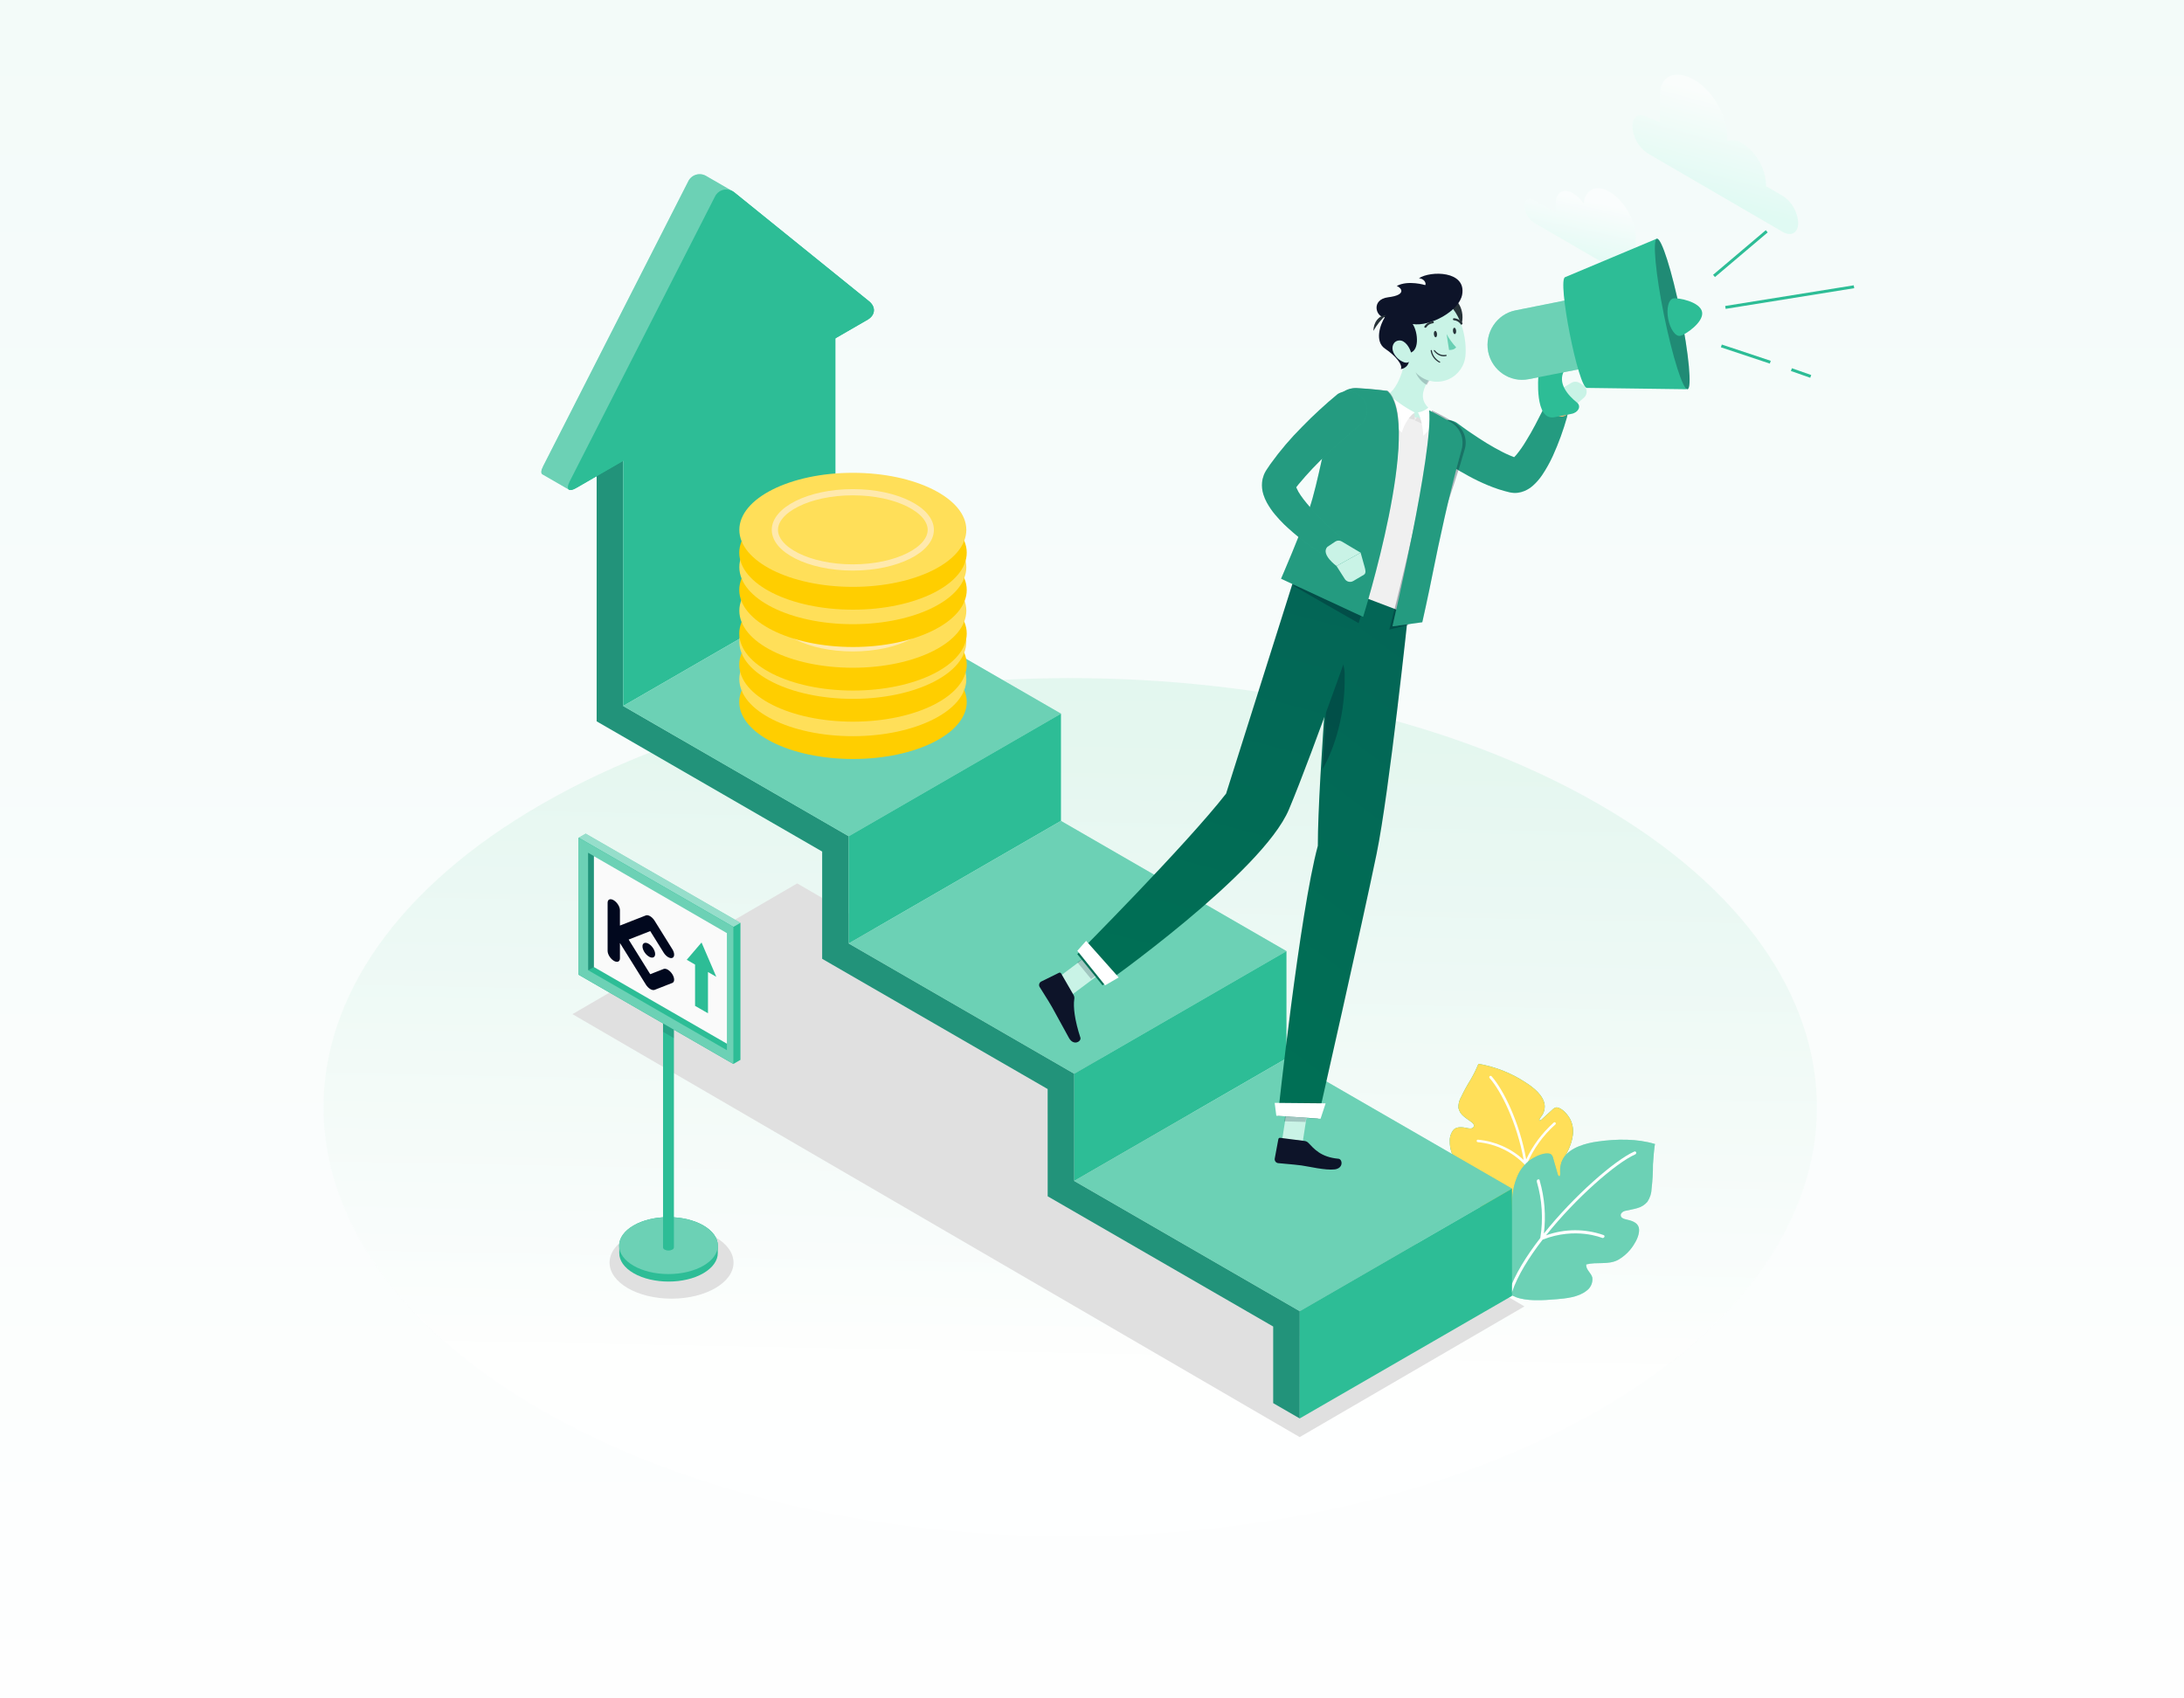 <svg width="351" height="273" viewBox="0 0 351 273" fill="none" xmlns="http://www.w3.org/2000/svg">
<path opacity="0.7" fill-rule="evenodd" clip-rule="evenodd" d="M0 0H351V273H0V0Z" fill="url(#paint0_linear_7_558)"/>
<path opacity="0.5" fill-rule="evenodd" clip-rule="evenodd" d="M87.149 226.789C40.284 199.841 40.284 156.152 87.149 129.209C134.014 102.266 209.988 102.261 256.853 129.209C303.718 156.157 303.713 199.841 256.853 226.789C209.994 253.737 134.008 253.737 87.149 226.789Z" fill="url(#paint1_linear_7_558)"/>
<g opacity="0.5" filter="url(#filter0_i_7_558)">
<path fill-rule="evenodd" clip-rule="evenodd" d="M246.563 46.177L250.043 48.204C250.043 48.045 250.017 47.89 250.017 47.736V46.707C250.017 44.896 251.274 44.166 252.832 45.071C253.501 45.486 254.072 46.04 254.508 46.697C254.764 44.423 256.552 43.574 258.687 44.824C261.012 46.177 262.897 49.454 262.897 52.17V53.714C262.913 54.32 262.79 54.922 262.54 55.473L265.431 57.155C266.355 57.757 266.938 58.766 267 59.872C267 60.9 266.3 61.281 265.437 60.782L246.563 49.809C245.641 49.205 245.06 48.194 245 47.088C245 46.085 245.7 45.678 246.563 46.177Z" fill="url(#paint2_linear_7_558)"/>
</g>
<g opacity="0.5" filter="url(#filter1_i_7_558)">
<path fill-rule="evenodd" clip-rule="evenodd" d="M264.839 32.869L266.76 33.615V29.355C266.76 25.976 269.432 25.163 272.339 26.855C275.246 28.543 277.601 32.653 277.601 36.028V36.671C278.431 36.415 279.33 36.555 280.044 37.051C282.28 38.519 283.686 40.973 283.83 43.657V43.934L286.507 45.478C287.978 46.444 288.904 48.058 289 49.825C289 51.425 287.881 52.073 286.507 51.275L264.839 38.667C263.367 37.701 262.44 36.086 262.346 34.32C262.346 32.72 263.459 32.072 264.839 32.869Z" fill="url(#paint3_linear_7_558)"/>
</g>
<ellipse cx="107.928" cy="202.954" rx="9.96" ry="5.793" fill="#E0E0E0"/>
<path d="M208.877 231L92 163.015L128.123 142L245 209.99L208.877 231Z" fill="#E0E0E0"/>
<path d="M245.631 196.522C245.168 196.545 244.706 196.545 244.243 196.522C242.531 196.39 240.608 195.414 238.896 194.488C237.761 193.868 236.245 193.024 235.688 191.818C235.376 191.22 235.458 190.495 235.895 189.978C236.41 189.469 237.328 189.423 237.643 188.788C236.498 187.877 234.827 187.644 233.935 186.494C233.312 185.614 232.987 184.562 233.007 183.489C232.957 182.786 233.186 182.091 233.646 181.552C234.208 181.043 235.106 181.18 235.858 181.343C236.057 181.396 236.263 181.41 236.467 181.384C236.675 181.352 236.842 181.199 236.89 180.997C236.926 180.753 236.72 180.545 236.524 180.387C236.101 180.062 235.637 179.787 235.234 179.436C234.814 179.102 234.52 178.638 234.399 178.119C234.353 177.486 234.506 176.853 234.837 176.309C235.297 175.341 235.814 174.4 236.384 173.492C236.848 172.689 237.257 171.857 237.607 171C240.311 171.462 242.886 172.479 245.166 173.985C246.435 174.783 248.199 176.156 248.261 177.799C248.265 178.263 248.152 178.721 247.931 179.131C247.821 179.306 247.702 179.476 247.575 179.64C247.503 179.751 247.198 180.174 247.575 180.067C247.656 180.034 247.729 179.985 247.791 179.924L249.483 178.373C249.64 178.205 249.839 178.081 250.06 178.012C250.54 177.921 251.515 178.49 252.283 179.762C252.76 180.637 252.924 181.646 252.747 182.625C252.525 184.175 251.716 185.574 250.911 186.932L252.35 185.986C254.026 184.877 253.66 187.893 253.474 188.528C252.874 190.424 251.87 192.172 250.53 193.654C249.158 195.022 247.58 196.136 245.631 196.522Z" fill="#2DBD96"/>
<path fill-rule="evenodd" clip-rule="evenodd" d="M245.631 196.522C245.168 196.545 244.706 196.545 244.243 196.522C242.531 196.39 240.608 195.414 238.896 194.488C237.761 193.868 236.245 193.024 235.688 191.818C235.376 191.22 235.458 190.495 235.895 189.978C236.41 189.469 237.328 189.423 237.643 188.788C236.498 187.877 234.827 187.644 233.935 186.494C233.312 185.614 232.987 184.562 233.007 183.489C232.957 182.786 233.186 182.091 233.646 181.552C234.208 181.043 235.106 181.18 235.858 181.343C236.057 181.396 236.263 181.41 236.467 181.384C236.675 181.352 236.842 181.199 236.89 180.997C236.926 180.753 236.72 180.545 236.524 180.387C236.101 180.062 235.637 179.787 235.234 179.436C234.814 179.102 234.52 178.638 234.399 178.119C234.353 177.486 234.506 176.853 234.837 176.309C235.297 175.341 235.814 174.4 236.384 173.492C236.848 172.689 237.257 171.857 237.607 171C240.311 171.462 242.886 172.479 245.166 173.985C246.435 174.783 248.199 176.156 248.261 177.799C248.265 178.263 248.152 178.721 247.931 179.131C247.821 179.306 247.702 179.476 247.575 179.64C247.503 179.751 247.198 180.174 247.575 180.067C247.656 180.034 247.729 179.985 247.791 179.924L249.483 178.373C249.64 178.205 249.839 178.081 250.06 178.012C250.54 177.921 251.515 178.49 252.283 179.762C252.76 180.637 252.924 181.646 252.747 182.625C252.525 184.175 251.716 185.574 250.911 186.932L252.35 185.986C254.026 184.877 253.66 187.893 253.474 188.528C252.874 190.424 251.87 192.172 250.53 193.654C249.158 195.022 247.58 196.136 245.631 196.522Z" fill="#FFDF59"/>
<path d="M245.409 187.079C246.434 184.677 247.979 182.525 249.937 180.774L249.983 180.733C250.035 180.683 250.055 180.61 250.037 180.541C250.019 180.472 249.965 180.417 249.895 180.398C249.826 180.379 249.751 180.398 249.699 180.448L249.658 180.489C247.822 182.143 246.336 184.139 245.285 186.362C244.176 180.26 241.582 175.119 239.736 173.019C239.688 172.953 239.607 172.92 239.525 172.933C239.444 172.946 239.378 173.003 239.354 173.081C239.329 173.158 239.352 173.243 239.411 173.298C241.232 175.368 243.79 180.418 244.878 186.454C242.866 184.589 240.279 183.442 237.529 183.194C237.475 183.191 237.422 183.21 237.382 183.247C237.342 183.283 237.319 183.334 237.318 183.387C237.317 183.461 237.357 183.529 237.421 183.565C237.449 183.581 237.481 183.59 237.514 183.591C240.357 183.859 243.009 185.122 244.991 187.15C245.455 189.998 245.564 193.964 245.084 196.125C245.066 196.205 245.096 196.288 245.161 196.339C245.188 196.358 245.218 196.371 245.249 196.38C245.366 196.405 245.481 196.332 245.507 196.217C245.997 193.995 245.878 189.978 245.409 187.079Z" fill="white"/>
<path d="M242.222 207.831C242.351 207.933 243.444 208.431 243.599 208.492C245.368 209.174 247.874 209.036 250.148 208.838C251.654 208.711 253.675 208.523 254.975 207.475C255.648 206.993 256.007 206.191 255.913 205.375C255.722 204.587 254.841 204.089 254.928 203.245C256.62 202.802 258.414 203.351 260.013 202.533C261.188 201.866 262.151 200.888 262.792 199.71C263.21 199.019 263.566 198.002 263.37 197.295C263.133 196.456 262.158 196.192 261.307 196.003C261.082 195.971 260.868 195.885 260.683 195.754C260.492 195.606 260.42 195.354 260.503 195.129C260.657 194.857 260.928 194.67 261.24 194.62C261.859 194.468 262.488 194.391 263.102 194.203C263.744 194.037 264.319 193.682 264.752 193.186C265.183 192.54 265.42 191.788 265.438 191.015C265.587 189.747 265.659 188.472 265.654 187.196C265.654 186.896 265.897 183.865 266 183.896C263.112 183.011 259.812 183.057 256.676 183.504C254.933 183.758 252.34 184.404 251.257 186.159C250.966 186.652 250.789 187.202 250.741 187.771C250.726 188.02 250.726 188.269 250.741 188.518C250.741 188.676 250.777 189.281 250.473 188.986C250.408 188.912 250.366 188.823 250.349 188.727C250.112 187.893 249.87 187.059 249.632 186.225C249.591 185.971 249.47 185.736 249.287 185.554C248.874 185.218 247.559 185.37 246.012 186.382C244.995 187.107 244.219 188.112 243.779 189.271C243.032 191.066 242.965 192.983 242.913 194.839L242.078 193.12C241.108 191.086 239.602 194.564 239.401 195.322C238.885 197.31 238.669 200.438 239.128 202.314C239.7 204.511 240.541 206.469 242.222 207.831Z" fill="#2DBD96"/>
<path opacity="0.3" d="M242.222 207.831C242.351 207.933 243.444 208.431 243.599 208.492C245.368 209.174 247.874 209.036 250.148 208.838C251.654 208.711 253.675 208.523 254.975 207.475C255.648 206.993 256.007 206.191 255.913 205.375C255.722 204.587 254.841 204.089 254.928 203.245C256.62 202.802 258.414 203.351 260.013 202.533C261.188 201.866 262.151 200.888 262.792 199.71C263.21 199.019 263.566 198.002 263.37 197.295C263.133 196.456 262.158 196.192 261.307 196.003C261.082 195.971 260.868 195.885 260.683 195.754C260.492 195.606 260.42 195.354 260.503 195.129C260.657 194.857 260.928 194.67 261.24 194.62C261.859 194.468 262.488 194.391 263.102 194.203C263.744 194.037 264.319 193.682 264.752 193.186C265.183 192.54 265.42 191.788 265.438 191.015C265.587 189.747 265.659 188.472 265.654 187.196C265.654 186.896 265.897 183.865 266 183.896C263.112 183.011 259.812 183.057 256.676 183.504C254.933 183.758 252.34 184.404 251.257 186.159C250.966 186.652 250.789 187.202 250.741 187.771C250.726 188.02 250.726 188.269 250.741 188.518C250.741 188.676 250.777 189.281 250.473 188.986C250.408 188.912 250.366 188.823 250.349 188.727C250.112 187.893 249.87 187.059 249.632 186.225C249.591 185.971 249.47 185.736 249.287 185.554C248.874 185.218 247.559 185.37 246.012 186.382C244.995 187.107 244.219 188.112 243.779 189.271C243.032 191.066 242.965 192.983 242.913 194.839L242.078 193.12C241.108 191.086 239.602 194.564 239.401 195.322C238.885 197.31 238.669 200.438 239.128 202.314C239.7 204.511 240.541 206.469 242.222 207.831Z" fill="white"/>
<path d="M247.549 198.993C248.037 195.978 247.847 192.893 246.992 189.957V189.886C246.966 189.756 247.041 189.626 247.167 189.581C247.222 189.557 247.286 189.557 247.34 189.583C247.395 189.608 247.435 189.656 247.451 189.713V189.779C248.247 192.539 248.475 195.428 248.121 198.276C253 192.174 259.518 186.499 262.643 185.106C262.7 185.076 262.768 185.072 262.829 185.095C262.889 185.119 262.936 185.167 262.957 185.228C262.992 185.365 262.923 185.506 262.792 185.564C259.698 186.937 253.273 192.551 248.467 198.571C251.461 197.489 254.746 197.476 257.749 198.536C257.804 198.564 257.845 198.613 257.862 198.672C257.879 198.731 257.87 198.794 257.837 198.846C257.797 198.928 257.717 198.984 257.625 198.993C257.59 199.003 257.552 199.003 257.517 198.993C257.476 198.993 253.283 197.163 247.925 199.258C245.703 202.131 243.888 205.065 243.021 207.648C242.986 207.742 242.907 207.814 242.81 207.842C242.774 207.852 242.737 207.852 242.702 207.842C242.638 207.826 242.585 207.784 242.555 207.726C242.526 207.669 242.523 207.601 242.547 207.542C243.434 204.902 245.285 201.917 247.549 198.993Z" fill="white"/>
<path d="M113.042 196.984C109.946 195.2 104.895 195.2 101.84 196.984C100.312 197.874 99.518 199.048 99.523 200.218V201.428C99.523 202.597 100.292 203.772 101.84 204.662C104.936 206.446 109.987 206.446 113.042 204.662C114.57 203.772 115.359 202.597 115.359 201.428V200.218C115.364 199.048 114.59 197.879 113.042 196.984Z" fill="#2DBD96"/>
<ellipse cx="107.431" cy="200.218" rx="7.933" ry="4.576" fill="#2DBD96"/>
<ellipse opacity="0.3" cx="107.431" cy="200.218" rx="7.933" ry="4.576" fill="white"/>
<path d="M106.56 155.827H108.307V200.508C108.293 200.664 108.195 200.8 108.052 200.864C107.664 201.062 107.203 201.062 106.815 200.864C106.672 200.8 106.574 200.664 106.56 200.508L106.56 155.827Z" fill="#2DBD96"/>
<path opacity="0.15" d="M106.56 165.858L108.307 166.875V158.471L106.56 158.552V165.858Z" fill="#00142A"/>
<path d="M93 156.681V134.656L94.13 134L119 148.338V170.363L117.864 171.019L93 156.681Z" fill="#2DBD96"/>
<path opacity="0.5" d="M119 148.338L117.864 148.989L93 134.656L94.13 134L119 148.338Z" fill="white"/>
<path d="M117.864 171.019L93 156.681V134.656L117.864 148.989V171.019Z" fill="#2DBD96"/>
<path opacity="0.3" d="M117.864 171.019L93 156.681V134.656L117.864 148.989V171.019Z" fill="white"/>
<path d="M116.826 149.98L94.517 137.076L94.533 155.959L116.826 168.812V149.98Z" fill="#2DBD96"/>
<path d="M116.826 149.98V167.765L95.444 155.44V137.61L116.826 149.98Z" fill="#FAFAFA"/>
<path fill-rule="evenodd" clip-rule="evenodd" d="M101.032 151.025L104.501 156.594L106.69 155.737C107.082 155.622 107.681 156.002 108.053 156.6C108.426 157.198 108.441 157.805 108.089 157.982L105.2 159.114C104.811 159.26 104.189 158.882 103.801 158.266L99.632 151.573V154.047C99.632 154.593 99.189 154.767 98.642 154.435C98.095 154.103 97.652 153.391 97.652 152.845V145.1C97.652 144.553 98.095 144.38 98.642 144.712C99.189 145.044 99.632 145.755 99.632 146.302V148.776L103.8 147.143C104.188 146.997 104.811 147.375 105.199 147.992L108.09 152.632C108.443 153.236 108.427 153.825 108.055 153.971C107.682 154.117 107.083 153.769 106.692 153.179L104.502 149.665L101.032 151.025ZM103.331 151.776C103.173 152.06 103.26 152.55 103.551 153.017C103.842 153.485 104.28 153.838 104.661 153.912C105.041 153.985 105.29 153.765 105.29 153.354C105.29 153.084 105.183 152.761 104.992 152.454C104.801 152.148 104.542 151.883 104.272 151.719C103.86 151.47 103.488 151.492 103.331 151.776Z" fill="#01081E"/>
<path opacity="0.25" d="M95.444 155.44L94.533 155.959L94.517 137.076L95.444 137.61V155.44Z" fill="#00142A"/>
<path d="M112.747 151.495L110.369 154.276L111.708 155.049V161.684L113.781 162.874V156.244L115.12 157.012L112.747 151.495Z" fill="#2DBD96"/>
<path d="M100.156 74.079L95.891 71.613V115.942L132.138 136.876V154.117L168.379 175.051L168.384 192.291L204.626 213.225V225.539L208.886 228L208.891 210.76L172.644 189.825V172.59L136.403 151.656V134.416L100.156 113.481V74.079Z" fill="#2DBD96"/>
<path opacity="0.25" d="M100.156 74.079L95.891 71.613V115.942L132.138 136.876V154.117L168.379 175.051L168.384 192.291L204.626 213.225V225.539L208.886 228L208.891 210.76L172.644 189.825V172.59L136.403 151.656V134.416L100.156 113.481V74.079Z" fill="#00142A"/>
<path d="M139.67 48.428L118.08 30.978C117.973 30.89 117.858 30.811 117.737 30.743L113.482 28.282C112.982 27.988 112.381 27.92 111.828 28.096C111.275 28.272 110.822 28.674 110.583 29.203L87.295 74.928C86.937 75.629 86.916 76.09 87.172 76.243C87.428 76.397 91.181 78.55 91.437 78.704C91.692 78.857 92.066 78.75 92.639 78.417L139.435 51.39C140.693 50.664 140.795 49.339 139.67 48.428Z" fill="#2DBD96"/>
<path d="M139.435 51.39L92.639 78.417C91.386 79.144 90.9 78.683 91.56 77.394L114.863 31.674C115.131 31.078 115.666 30.645 116.305 30.51C116.944 30.374 117.609 30.552 118.095 30.988L139.686 48.438C140.795 49.339 140.693 50.664 139.435 51.39Z" fill="#2DBD96"/>
<path opacity="0.3" d="M113.477 28.282C113.59 28.343 116.812 30.216 117.609 30.671C117.114 30.425 116.54 30.392 116.021 30.582C115.502 30.772 115.083 31.166 114.863 31.674L91.554 77.389C91.207 78.08 91.176 78.535 91.427 78.699C91.058 78.479 87.382 76.371 87.172 76.243C86.962 76.115 86.937 75.634 87.295 74.928L110.583 29.203C110.822 28.675 111.274 28.274 111.826 28.099C112.377 27.923 112.977 27.99 113.477 28.282Z" fill="white"/>
<path d="M100.156 71.613V113.481L134.27 93.78V51.912L100.156 71.613Z" fill="#2DBD96"/>
<path d="M100.156 113.481L136.403 134.416L170.512 114.714L134.27 93.78L100.156 113.481Z" fill="#2DBD96"/>
<path opacity="0.3" d="M100.156 113.481L136.403 134.416L170.512 114.714L134.27 93.78L100.156 113.481Z" fill="white"/>
<ellipse cx="137.09" cy="112.833" rx="18.278" ry="9.167" fill="#FFCE00"/>
<ellipse cx="137.062" cy="109.167" rx="18.239" ry="9.167" fill="#FFDF59"/>
<path d="M149.59 109.167C149.59 110.685 148.353 112.192 146.049 113.35C143.775 114.493 140.598 115.214 137.062 115.214C133.525 115.214 130.348 114.493 128.074 113.35C125.77 112.192 124.533 110.685 124.533 109.167C124.533 107.649 125.77 106.141 128.074 104.984C130.348 103.84 133.525 103.119 137.062 103.119C140.598 103.119 143.775 103.84 146.049 104.984C148.353 106.141 149.59 107.649 149.59 109.167Z" stroke="#FFE9AD"/>
<ellipse cx="137.09" cy="106.833" rx="18.278" ry="9.167" fill="#FFCE00"/>
<ellipse cx="137.062" cy="103.167" rx="18.239" ry="9.167" fill="#FFDF59"/>
<path d="M149.59 103.167C149.59 104.685 148.353 106.192 146.049 107.35C143.775 108.493 140.598 109.214 137.062 109.214C133.525 109.214 130.348 108.493 128.074 107.35C125.77 106.192 124.533 104.685 124.533 103.167C124.533 101.649 125.77 100.141 128.074 98.984C130.348 97.841 133.525 97.119 137.062 97.119C140.598 97.119 143.775 97.841 146.049 98.984C148.353 100.141 149.59 101.649 149.59 103.167Z" stroke="#FFE9AD"/>
<ellipse cx="137.09" cy="101.833" rx="18.278" ry="9.167" fill="#FFCE00"/>
<ellipse cx="137.062" cy="98.167" rx="18.239" ry="9.167" fill="#FFDF59"/>
<path d="M149.59 98.167C149.59 99.685 148.353 101.192 146.049 102.35C143.775 103.493 140.598 104.214 137.062 104.214C133.525 104.214 130.348 103.493 128.074 102.35C125.77 101.192 124.533 99.685 124.533 98.167C124.533 96.649 125.77 95.141 128.074 93.984C130.348 92.841 133.525 92.119 137.062 92.119C140.598 92.119 143.775 92.841 146.049 93.984C148.353 95.141 149.59 96.649 149.59 98.167Z" stroke="#FFE9AD"/>
<ellipse cx="137.09" cy="94.833" rx="18.278" ry="9.167" fill="#FFCE00"/>
<ellipse cx="137.062" cy="91.167" rx="18.239" ry="9.167" fill="#FFDF59"/>
<path d="M149.59 91.167C149.59 92.685 148.353 94.192 146.049 95.35C143.775 96.493 140.598 97.214 137.062 97.214C133.525 97.214 130.348 96.493 128.074 95.35C125.77 94.192 124.533 92.685 124.533 91.167C124.533 89.649 125.77 88.141 128.074 86.984C130.348 85.841 133.525 85.119 137.062 85.119C140.598 85.119 143.775 85.841 146.049 86.984C148.353 88.141 149.59 89.649 149.59 91.167Z" stroke="#FFE9AD"/>
<ellipse cx="137.09" cy="88.833" rx="18.278" ry="9.167" fill="#FFCE00"/>
<ellipse cx="137.062" cy="85.167" rx="18.239" ry="9.167" fill="#FFDF59"/>
<path d="M149.59 85.167C149.59 86.685 148.353 88.192 146.049 89.35C143.775 90.493 140.598 91.214 137.062 91.214C133.525 91.214 130.348 90.493 128.074 89.35C125.77 88.192 124.533 86.685 124.533 85.167C124.533 83.649 125.77 82.141 128.074 80.984C130.348 79.841 133.525 79.119 137.062 79.119C140.598 79.119 143.775 79.841 146.049 80.984C148.353 82.141 149.59 83.649 149.59 85.167Z" stroke="#FFE9AD"/>
<path d="M170.512 114.714V131.95L136.403 151.656V134.416L170.512 114.714Z" fill="#2DBD96"/>
<path d="M136.403 151.656L172.644 172.59L206.753 152.884L170.512 131.955L136.403 151.656Z" fill="#2DBD96"/>
<path opacity="0.3" d="M136.403 151.656L172.644 172.59L206.753 152.884L170.512 131.955L136.403 151.656Z" fill="white"/>
<path d="M206.753 152.884V170.124L172.644 189.825V172.59L206.753 152.884Z" fill="#2DBD96"/>
<path d="M172.644 189.825L208.891 210.76L243 191.058L206.753 170.124L172.644 189.825Z" fill="#2DBD96"/>
<path opacity="0.3" d="M172.644 189.825L208.891 210.76L243 191.058L206.753 170.124L172.644 189.825Z" fill="white"/>
<path d="M243 191.058V208.299L208.886 228L208.891 210.76L243 191.058Z" fill="#2DBD96"/>
<path d="M234.104 67.949L235.27 68.799C235.674 69.099 236.082 69.382 236.492 69.649C237.312 70.203 238.136 70.756 238.969 71.26C239.802 71.763 240.644 72.24 241.477 72.663C242.258 73.063 243.066 73.404 243.896 73.684C243.712 73.638 243.521 73.629 243.333 73.657C243.221 73.671 243.112 73.703 243.01 73.752C242.882 73.819 242.921 73.824 242.988 73.783C243.244 73.603 243.475 73.388 243.675 73.144C244.258 72.438 244.785 71.686 245.252 70.895C245.77 70.068 246.267 69.19 246.741 68.291C247.215 67.391 247.689 66.469 248.128 65.592L248.159 65.533C248.624 64.604 249.708 64.185 250.664 64.566C251.62 64.946 252.135 66.001 251.854 67.004C251.251 69.147 250.489 71.241 249.572 73.266C249.075 74.356 248.49 75.401 247.822 76.392C247.404 77.007 246.915 77.567 246.364 78.061C245.961 78.418 245.505 78.706 245.013 78.916C244.666 79.06 244.303 79.159 243.932 79.208C243.487 79.26 243.038 79.234 242.602 79.132C241.419 78.853 240.26 78.475 239.138 78.003C238.087 77.569 237.061 77.078 236.063 76.532C235.079 76.001 234.12 75.442 233.187 74.854C232.722 74.557 232.261 74.256 231.805 73.954C231.348 73.653 230.919 73.338 230.418 72.969C229.26 71.885 229.086 70.092 230.014 68.8C230.941 67.507 232.676 67.126 234.047 67.913L234.104 67.949Z" fill="#2DBD96"/>
<path opacity="0.2" d="M234.104 67.949L235.27 68.799C235.674 69.099 236.082 69.382 236.492 69.649C237.312 70.203 238.136 70.756 238.969 71.26C239.802 71.763 240.644 72.24 241.477 72.663C242.258 73.063 243.066 73.404 243.896 73.684C243.712 73.638 243.521 73.629 243.333 73.657C243.221 73.671 243.112 73.703 243.01 73.752C242.882 73.819 242.921 73.824 242.988 73.783C243.244 73.603 243.475 73.388 243.675 73.144C244.258 72.438 244.785 71.686 245.252 70.895C245.77 70.068 246.267 69.19 246.741 68.291C247.215 67.391 247.689 66.469 248.128 65.592L248.159 65.533C248.624 64.604 249.708 64.185 250.664 64.566C251.62 64.946 252.135 66.001 251.854 67.004C251.251 69.147 250.489 71.241 249.572 73.266C249.075 74.356 248.49 75.401 247.822 76.392C247.404 77.007 246.915 77.567 246.364 78.061C245.961 78.418 245.505 78.706 245.013 78.916C244.666 79.06 244.303 79.159 243.932 79.208C243.487 79.26 243.038 79.234 242.602 79.132C241.419 78.853 240.26 78.475 239.138 78.003C238.087 77.569 237.061 77.078 236.063 76.532C235.079 76.001 234.12 75.442 233.187 74.854C232.722 74.557 232.261 74.256 231.805 73.954C231.348 73.653 230.919 73.338 230.418 72.969C229.26 71.885 229.086 70.092 230.014 68.8C230.941 67.507 232.676 67.126 234.047 67.913L234.104 67.949Z" fill="#00142A"/>
<path d="M249.533 64.906L250.705 62.894L252.953 65.358C252.629 66.074 252.042 66.634 251.319 66.918C250.989 67.032 250.626 66.984 250.337 66.786L249.905 66.505C249.38 66.158 249.217 65.454 249.533 64.906Z" fill="#FFB573"/>
<path fill-rule="evenodd" clip-rule="evenodd" d="M253.855 61.552L254.395 61.883C254.739 62.095 254.961 62.455 254.995 62.856C255.03 63.256 254.872 63.649 254.569 63.915L252.837 65.447L250.395 62.827L252.522 61.547C252.932 61.298 253.447 61.3 253.855 61.552Z" fill="#C9F3E6"/>
<path fill-rule="evenodd" clip-rule="evenodd" d="M205.884 184.324L209.229 184.426L210.488 176.357L207.147 176.255L205.884 184.324Z" fill="#C9F3E6"/>
<g filter="url(#filter2_d_7_558)">
<path fill-rule="evenodd" clip-rule="evenodd" d="M209.686 183.403L205.74 182.897C205.602 182.875 205.473 182.97 205.45 183.109L204.866 186.249C204.821 186.595 205.06 186.912 205.401 186.959C206.779 187.113 207.443 187.113 209.178 187.335C210.244 187.475 213.022 188.154 214.498 187.968C215.974 187.783 215.751 186.312 215.109 186.258C212.233 186.005 211.154 184.616 210.262 183.697C210.107 183.538 209.905 183.435 209.686 183.403Z" fill="#01081E"/>
<path fill-rule="evenodd" clip-rule="evenodd" d="M209.686 183.403L205.74 182.897C205.602 182.875 205.473 182.97 205.45 183.109L204.866 186.249C204.821 186.595 205.06 186.912 205.401 186.959C206.779 187.113 207.443 187.113 209.178 187.335C210.244 187.475 213.022 188.154 214.498 187.968C215.974 187.783 215.751 186.312 215.109 186.258C212.233 186.005 211.154 184.616 210.262 183.697C210.107 183.538 209.905 183.435 209.686 183.403Z" fill="white" fill-opacity="0.05"/>
</g>
<path opacity="0.2" d="M207.062 176.255L210.488 176.352L209.822 180.34L206.395 180.243L207.062 176.255Z" fill="#00142A"/>
<path fill-rule="evenodd" clip-rule="evenodd" d="M226.349 98.279C226.349 98.279 223.276 127.404 221.23 137.298C219.007 148.133 211.816 179.83 211.816 179.83L205.372 179.355C205.372 179.355 208.903 146.566 211.794 135.953C211.794 124.931 214.462 94.043 214.462 94.043L226.349 98.279Z" fill="url(#paint4_linear_7_558)"/>
<path opacity="0.3" d="M216.107 108.281C216.052 105.988 214.888 105.25 213.741 105.277C213.322 110.794 212.874 117.557 212.535 123.66C214.57 120.137 216.258 114.652 216.107 108.281Z" fill="#00142A"/>
<path d="M205.122 179.343L212.231 179.83L213.047 177.353L204.86 177.277L205.122 179.343Z" fill="white"/>
<path fill-rule="evenodd" clip-rule="evenodd" d="M170.07 157.123L172.249 159.915L178.767 155.042L176.584 152.255L170.07 157.123Z" fill="#C9F3E6"/>
<g filter="url(#filter3_d_7_558)">
<path fill-rule="evenodd" clip-rule="evenodd" d="M172.549 159.958L170.536 156.476C170.469 156.353 170.316 156.305 170.191 156.368L167.321 157.783C167.018 157.954 166.911 158.336 167.081 158.639C167.802 159.841 168.21 160.377 169.094 161.909C169.638 162.85 171.071 165.558 171.814 166.864C172.558 168.17 173.841 167.391 173.628 166.774C172.721 163.999 172.462 161.877 172.648 160.612C172.69 160.389 172.655 160.159 172.549 159.958Z" fill="#01081E"/>
<path fill-rule="evenodd" clip-rule="evenodd" d="M172.549 159.958L170.536 156.476C170.469 156.353 170.316 156.305 170.191 156.368L167.321 157.783C167.018 157.954 166.911 158.336 167.081 158.639C167.802 159.841 168.21 160.377 169.094 161.909C169.638 162.85 171.071 165.558 171.814 166.864C172.558 168.17 173.841 167.391 173.628 166.774C172.721 163.999 172.462 161.877 172.648 160.612C172.69 160.389 172.655 160.159 172.549 159.958Z" fill="white" fill-opacity="0.05"/>
</g>
<path opacity="0.2" d="M176.552 152.255L178.767 154.946L175.355 157.362L173.14 154.676L176.552 152.255Z" fill="#00142A"/>
<path fill-rule="evenodd" clip-rule="evenodd" d="M219.698 96.085C219.698 96.085 211.067 120.827 207.144 130.124C202.853 140.304 177.191 158.383 177.191 158.383L173.14 153.375C173.14 153.375 190.578 135.868 197.052 127.565C200.639 116.258 208.295 92 208.295 92L219.698 96.085Z" fill="url(#paint5_linear_7_558)"/>
<path d="M173.14 152.831L177.608 158.383L179.791 157.113L174.558 151.234L173.14 152.831Z" fill="white"/>
<path d="M226.137 98.638L208.442 91.907C208.882 90.285 211.196 85.521 213.253 78.887C214.809 73.985 215.942 68.958 216.637 63.861C216.674 63.561 216.832 63.289 217.074 63.109C217.317 62.929 217.623 62.858 217.919 62.911C218.25 62.968 218.642 63.043 219.074 63.127C220.189 63.353 221.581 63.671 222.907 64.078C225.453 64.826 227.954 65.72 230.398 66.756C231.216 67.125 232.012 67.543 232.781 68.007C233.239 68.268 233.664 68.584 234.046 68.948C234.325 69.172 234.501 69.501 234.535 69.858C234.535 72.395 232.001 82.224 226.137 98.638Z" fill="#F0F0F0"/>
<path fill-rule="evenodd" clip-rule="evenodd" d="M230.372 66.176C228.334 64.869 228.434 63.375 229.123 61.935C229.296 61.578 229.491 61.233 229.705 60.899L227.744 57.631L226.301 55.234C225.986 57.866 225.021 62.526 222.767 63.557C223.999 65.273 225.758 66.552 227.784 67.204C231.111 68.226 230.372 66.176 230.372 66.176Z" fill="#C9F3E6"/>
<path d="M227.372 67.489L227.344 66.468L225.326 67L227.372 67.489Z" fill="#E0E0E0"/>
<path d="M227.372 67.575L227.83 66.979L229.419 68.511L227.372 67.575Z" fill="#E0E0E0"/>
<path d="M222.819 63.106C224.19 64.368 225.721 65.444 227.372 66.308C226.471 66.862 225.614 68.323 225.29 69.532C224.559 69.022 221.638 64.215 221.233 62.894L222.819 63.106Z" fill="white"/>
<path d="M229.652 65.447C229.149 65.91 228.535 66.204 227.884 66.291C228.339 67.027 228.734 68.936 228.734 70.043C229.529 69.47 230.758 67.473 230.953 66.568L229.652 65.447Z" fill="white"/>
<path opacity="0.3" d="M230.119 65.957C230.119 65.957 232.051 66.883 233.757 67.933C235.194 68.816 235.871 70.54 235.419 72.161C233.311 79.595 230.463 86.813 229.283 90.83C228.032 95.111 226.29 100.482 226.29 100.482L223.279 101.192C223.279 101.192 230.826 72.404 230.119 65.957Z" fill="#00142A"/>
<path opacity="0.3" d="M223.065 62.83C223.065 62.83 220.436 62.489 218.138 62.386C216.477 62.312 214.992 63.404 214.582 65.001C213.417 69.564 212.557 78.291 211.379 81.687C209.914 85.93 207.93 94.204 207.93 94.204L218.349 100.17C218.349 100.17 228.875 68.126 223.065 62.83Z" fill="#00142A"/>
<path d="M222.952 62.832C222.952 62.832 220.315 62.489 218.01 62.387C216.344 62.312 214.854 63.407 214.443 65.008C213.275 69.583 211.684 78.129 210.498 81.538C209.02 85.793 205.884 93.025 205.884 93.025L219.066 99.149C219.066 99.149 228.779 68.141 222.952 62.832Z" fill="#2DBD96"/>
<path opacity="0.2" d="M222.952 62.832C222.952 62.832 220.315 62.489 218.01 62.387C216.344 62.312 214.854 63.407 214.443 65.008C213.275 69.583 211.684 78.129 210.498 81.538C209.02 85.793 205.884 93.025 205.884 93.025L219.066 99.149C219.066 99.149 228.779 68.141 222.952 62.832Z" fill="#00142A"/>
<path d="M229.688 65.957C229.688 65.957 231.591 66.889 233.272 67.944C234.687 68.832 235.355 70.566 234.91 72.197C232.832 79.674 231.19 87.51 230.363 91.634C229.492 96.025 228.582 100.02 228.582 100.02L223.791 100.681C223.791 100.681 230.385 72.441 229.688 65.957Z" fill="#2DBD96"/>
<path opacity="0.2" d="M229.688 65.957C229.688 65.957 231.591 66.889 233.272 67.944C234.687 68.832 235.355 70.566 234.91 72.197C232.832 79.674 231.19 87.51 230.363 91.634C229.492 96.025 228.582 100.02 228.582 100.02L223.791 100.681C223.791 100.681 230.385 72.441 229.688 65.957Z" fill="#00142A"/>
<path opacity="0.2" d="M229.93 60.88C229.695 61.199 229.483 61.531 229.294 61.872C228.239 61.33 227.154 59.832 227.41 58.793C227.491 58.447 227.616 58.109 227.785 57.787L229.93 60.88Z" fill="#00142A"/>
<path d="M232.495 47.575C234.876 47.882 235.749 51.08 234.433 53.191C232.275 50.078 232.495 47.575 232.495 47.575Z" fill="#263238"/>
<path fill-rule="evenodd" clip-rule="evenodd" d="M224.957 53.368C225.765 56.815 226.057 58.867 228.128 60.413C229.488 61.453 231.314 61.654 232.869 60.936C234.424 60.217 235.451 58.697 235.534 56.989C235.759 53.767 234.403 48.672 230.742 47.749C229.139 47.298 227.417 47.734 226.224 48.893C225.031 50.052 224.548 51.758 224.957 53.368Z" fill="#C9F3E6"/>
<g filter="url(#filter4_d_7_558)">
<path fill-rule="evenodd" clip-rule="evenodd" d="M226.207 56.75C228.238 56.808 227.922 53.382 227.036 52.086C229.853 52.533 234.522 50 234.991 47.346C235.671 43.5 229.91 43.5 228.045 44.724C228.848 44.782 229.256 45.474 229.063 45.832C229.063 45.832 226.281 44.974 224.482 45.97C225.268 46.265 226.101 47.418 223.113 47.784C220.27 48.133 221.13 51.045 222.565 50.992C221.801 52.184 220.884 54.896 222.604 56.049C224.324 57.202 225.5 58.703 225.127 59.319C225.728 59.297 227.005 58.56 226.207 56.75Z" fill="#01081E"/>
<path fill-rule="evenodd" clip-rule="evenodd" d="M226.207 56.75C228.238 56.808 227.922 53.382 227.036 52.086C229.853 52.533 234.522 50 234.991 47.346C235.671 43.5 229.91 43.5 228.045 44.724C228.848 44.782 229.256 45.474 229.063 45.832C229.063 45.832 226.281 44.974 224.482 45.97C225.268 46.265 226.101 47.418 223.113 47.784C220.27 48.133 221.13 51.045 222.565 50.992C221.801 52.184 220.884 54.896 222.604 56.049C224.324 57.202 225.5 58.703 225.127 59.319C225.728 59.297 227.005 58.56 226.207 56.75Z" fill="white" fill-opacity="0.05"/>
</g>
<path d="M222.767 50.638C221.499 50.766 220.77 51.796 220.721 53.191C221.264 52.23 221.956 51.367 222.767 50.638V50.638Z" fill="#263238"/>
<path fill-rule="evenodd" clip-rule="evenodd" d="M223.959 56.686C224.302 57.392 224.89 57.939 225.607 58.217C226.548 58.57 227.042 57.711 226.799 56.753C226.578 55.885 225.824 54.663 224.87 54.726C223.916 54.788 223.543 55.809 223.959 56.686Z" fill="#C9F3E6"/>
<path d="M230.451 53.757C230.484 54.041 230.626 54.248 230.761 54.208C230.897 54.167 230.979 53.933 230.946 53.648C230.913 53.364 230.771 53.152 230.632 53.197C230.494 53.243 230.414 53.473 230.451 53.757Z" fill="#263238"/>
<path d="M233.52 53.248C233.553 53.531 233.692 53.737 233.831 53.697C233.97 53.657 234.049 53.423 234.016 53.135C233.983 52.848 233.841 52.646 233.702 52.686C233.563 52.726 233.484 52.96 233.52 53.248Z" fill="#263238"/>
<path d="M232.488 53.702C232.912 54.481 233.428 55.195 234.023 55.826C233.657 56.331 232.882 56.251 232.882 56.251L232.488 53.702Z" fill="#69CFB3"/>
<path d="M232.1 57.276C231.488 57.297 230.896 56.989 230.463 56.425C230.435 56.386 230.435 56.325 230.463 56.285C230.478 56.266 230.497 56.255 230.518 56.255C230.539 56.255 230.559 56.266 230.573 56.285C231.054 56.894 231.725 57.174 232.386 57.04C232.416 57.027 232.448 57.039 232.469 57.069C232.49 57.1 232.494 57.144 232.481 57.181C232.467 57.218 232.438 57.24 232.407 57.238C232.305 57.261 232.203 57.274 232.1 57.276Z" fill="#263238"/>
<path d="M231.015 58.094C230.414 57.678 230.021 57.046 229.93 56.349C229.927 56.302 229.965 56.261 230.015 56.256C230.04 56.253 230.064 56.26 230.083 56.275C230.102 56.29 230.113 56.312 230.114 56.335C230.232 57.092 230.713 57.756 231.418 58.136C231.439 58.147 231.455 58.166 231.462 58.188C231.468 58.21 231.465 58.233 231.453 58.253C231.44 58.274 231.42 58.289 231.395 58.295C231.371 58.301 231.345 58.298 231.323 58.286C231.217 58.227 231.114 58.163 231.015 58.094Z" fill="#263238"/>
<path d="M229.091 52.676C229.062 52.682 229.033 52.682 229.005 52.676C228.962 52.658 228.929 52.626 228.915 52.587C228.901 52.548 228.906 52.506 228.929 52.47C229.184 52.029 229.679 51.726 230.251 51.66C230.298 51.657 230.346 51.67 230.381 51.697C230.417 51.723 230.439 51.761 230.441 51.802C230.445 51.842 230.43 51.882 230.398 51.913C230.367 51.943 230.322 51.962 230.275 51.964C229.831 52.018 229.447 52.252 229.243 52.591C229.216 52.643 229.157 52.676 229.091 52.676Z" fill="#263238"/>
<path d="M234.884 52.17C234.828 52.172 234.774 52.145 234.743 52.099C234.499 51.739 234.097 51.511 233.656 51.48C233.573 51.467 233.512 51.397 233.512 51.315C233.512 51.232 233.573 51.162 233.656 51.149C234.207 51.179 234.71 51.461 235.015 51.909C235.041 51.945 235.052 51.989 235.044 52.033C235.036 52.076 235.011 52.114 234.974 52.139C234.948 52.159 234.917 52.17 234.884 52.17Z" fill="#263238"/>
<path d="M218.855 68.095C217.967 68.816 217.029 69.616 216.137 70.399C215.244 71.182 214.333 71.987 213.472 72.81C211.757 74.39 210.152 76.084 208.666 77.879L208.159 78.534L208.097 78.618C208.111 78.598 208.123 78.578 208.133 78.556C208.16 78.507 208.182 78.455 208.199 78.401C208.233 78.312 208.251 78.218 208.253 78.123C208.253 77.972 208.226 77.972 208.253 78.043C208.272 78.179 208.311 78.312 208.368 78.437C208.547 78.854 208.771 79.252 209.034 79.622C209.34 80.07 209.67 80.501 210.021 80.914C210.736 81.799 211.535 82.643 212.375 83.48C213.214 84.316 214.102 85.16 214.951 85.934L215.009 85.983C215.785 86.678 215.892 87.851 215.255 88.674C214.617 89.497 213.451 89.691 212.579 89.119C210.351 87.713 208.268 86.09 206.361 84.276C205.876 83.793 205.401 83.289 204.935 82.732C204.43 82.128 203.984 81.478 203.602 80.79C203.371 80.367 203.182 79.923 203.038 79.463C202.845 78.844 202.776 78.193 202.834 77.548C202.87 77.143 202.963 76.746 203.109 76.367C203.186 76.17 203.277 75.98 203.38 75.796L203.54 75.535L203.611 75.429L204.189 74.575C205.728 72.435 207.441 70.424 209.31 68.563C210.198 67.643 211.131 66.745 212.077 65.878C213.023 65.011 213.96 64.175 215.004 63.326C216.33 62.544 218.031 62.847 219.002 64.038C219.973 65.23 219.922 66.95 218.882 68.081L218.855 68.095Z" fill="#2DBD96"/>
<path opacity="0.2" d="M218.855 68.095C217.967 68.816 217.029 69.616 216.137 70.399C215.244 71.182 214.333 71.987 213.472 72.81C211.757 74.39 210.152 76.084 208.666 77.879L208.159 78.534L208.097 78.618C208.111 78.598 208.123 78.578 208.133 78.556C208.16 78.507 208.182 78.455 208.199 78.401C208.233 78.312 208.251 78.218 208.253 78.123C208.253 77.972 208.226 77.972 208.253 78.043C208.272 78.179 208.311 78.312 208.368 78.437C208.547 78.854 208.771 79.252 209.034 79.622C209.34 80.07 209.67 80.501 210.021 80.914C210.736 81.799 211.535 82.643 212.375 83.48C213.214 84.316 214.102 85.16 214.951 85.934L215.009 85.983C215.785 86.678 215.892 87.851 215.255 88.674C214.617 89.497 213.451 89.691 212.579 89.119C210.351 87.713 208.268 86.09 206.361 84.276C205.876 83.793 205.401 83.289 204.935 82.732C204.43 82.128 203.984 81.478 203.602 80.79C203.371 80.367 203.182 79.923 203.038 79.463C202.845 78.844 202.776 78.193 202.834 77.548C202.87 77.143 202.963 76.746 203.109 76.367C203.186 76.17 203.277 75.98 203.38 75.796L203.54 75.535L203.611 75.429L204.189 74.575C205.728 72.435 207.441 70.424 209.31 68.563C210.198 67.643 211.131 66.745 212.077 65.878C213.023 65.011 213.96 64.175 215.004 63.326C216.33 62.544 218.031 62.847 219.002 64.038C219.973 65.23 219.922 66.95 218.882 68.081L218.855 68.095Z" fill="#00142A"/>
<path fill-rule="evenodd" clip-rule="evenodd" d="M215.641 87.041L218.674 88.839L214.797 90.979C214.797 90.979 212.218 89.111 213.32 87.906L214.614 87.041C214.926 86.844 215.329 86.844 215.641 87.041Z" fill="#C9F3E6"/>
<path fill-rule="evenodd" clip-rule="evenodd" d="M219.192 92.387L217.5 93.387C217.263 93.529 216.98 93.569 216.714 93.497C216.448 93.425 216.222 93.248 216.088 93.005L214.797 90.979L218.674 88.839L219.308 91.112C219.437 91.566 219.595 92.147 219.192 92.387Z" fill="#C9F3E6"/>
<path d="M247.245 60.362L251.404 59.541C250.262 61.563 251.941 63.498 253.45 64.713C254.168 65.293 253.662 66.331 252.547 66.525L249.837 67.06C246.567 67.722 247.245 60.362 247.245 60.362Z" fill="#2DBD96"/>
<path d="M245.672 60.949L254.895 59.13C257.893 58.521 259.845 55.558 259.262 52.501C258.66 49.449 255.755 47.463 252.755 48.051L243.536 49.893C240.54 50.509 238.591 53.469 239.169 56.527C239.782 59.567 242.681 61.539 245.672 60.949Z" fill="#2DBD96"/>
<path opacity="0.3" d="M245.672 60.949L254.895 59.13C257.893 58.521 259.845 55.558 259.262 52.501C258.66 49.449 255.755 47.463 252.755 48.051L243.536 49.893C240.54 50.509 238.591 53.469 239.169 56.527C239.782 59.567 242.681 61.539 245.672 60.949Z" fill="white"/>
<path d="M271.036 62.566L255.07 62.354C253.686 62.623 250.191 44.812 251.557 44.543L266.255 38.371L271.036 62.566Z" fill="#2DBD96"/>
<path d="M267.438 50.713C268.809 57.394 270.486 62.7 271.213 62.563C271.94 62.427 271.428 56.896 270.066 50.224C268.704 43.552 267.018 38.237 266.291 38.373C265.564 38.51 266.081 44.028 267.438 50.713Z" fill="#2DBD96"/>
<path opacity="0.3" d="M267.438 50.713C268.809 57.394 270.486 62.7 271.213 62.563C271.94 62.427 271.428 56.896 270.066 50.224C268.704 43.552 267.018 38.237 266.291 38.373C265.564 38.51 266.081 44.028 267.438 50.713Z" fill="#00142A"/>
<path d="M273.552 50.151C273.237 48.489 269.668 47.813 268.913 47.97C268.158 48.127 267.791 49.596 268.102 51.257C268.413 52.918 269.289 54.136 270.048 53.984C270.807 53.832 273.854 51.808 273.552 50.151Z" fill="#2DBD96"/>
<path d="M277.262 49.183L297.925 45.862L298 46.325L277.337 49.646L277.262 49.183Z" fill="#2DBD96"/>
<path d="M275.314 44.176L283.787 37L284.093 37.357L275.62 44.532L275.314 44.176Z" fill="#2DBD96"/>
<path d="M287.824 59.633L287.981 59.191L291.089 60.281L290.931 60.723L287.824 59.633Z" fill="#2DBD96"/>
<path d="M276.572 55.826L276.722 55.381L284.585 58.001L284.435 58.445L276.572 55.826Z" fill="#2DBD96"/>
<defs>
<filter id="filter0_i_7_558" x="245" y="30.247" width="22" height="30.753" filterUnits="userSpaceOnUse" color-interpolation-filters="sRGB">
<feFlood flood-opacity="0" result="BackgroundImageFix"/>
<feBlend mode="normal" in="SourceGraphic" in2="BackgroundImageFix" result="shape"/>
<feColorMatrix in="SourceAlpha" type="matrix" values="0 0 0 0 0 0 0 0 0 0 0 0 0 0 0 0 0 0 127 0" result="hardAlpha"/>
<feOffset dy="-14"/>
<feGaussianBlur stdDeviation="12.5"/>
<feComposite in2="hardAlpha" operator="arithmetic" k2="-1" k3="1"/>
<feColorMatrix type="matrix" values="0 0 0 0 0.788 0 0 0 0 0.827 0 0 0 0 0.898 0 0 0 0.337 0"/>
<feBlend mode="normal" in2="shape" result="effect1_innerShadow_7_558"/>
</filter>
<filter id="filter1_i_7_558" x="262.346" y="12" width="26.654" height="39.616" filterUnits="userSpaceOnUse" color-interpolation-filters="sRGB">
<feFlood flood-opacity="0" result="BackgroundImageFix"/>
<feBlend mode="normal" in="SourceGraphic" in2="BackgroundImageFix" result="shape"/>
<feColorMatrix in="SourceAlpha" type="matrix" values="0 0 0 0 0 0 0 0 0 0 0 0 0 0 0 0 0 0 127 0" result="hardAlpha"/>
<feOffset dy="-14"/>
<feGaussianBlur stdDeviation="12.5"/>
<feComposite in2="hardAlpha" operator="arithmetic" k2="-1" k3="1"/>
<feColorMatrix type="matrix" values="0 0 0 0 0.788 0 0 0 0 0.827 0 0 0 0 0.898 0 0 0 0.337 0"/>
<feBlend mode="normal" in2="shape" result="effect1_innerShadow_7_558"/>
</filter>
<filter id="filter2_d_7_558" x="196.86" y="174.894" width="26.744" height="21.106" filterUnits="userSpaceOnUse" color-interpolation-filters="sRGB">
<feFlood flood-opacity="0" result="BackgroundImageFix"/>
<feColorMatrix in="SourceAlpha" type="matrix" values="0 0 0 0 0 0 0 0 0 0 0 0 0 0 0 0 0 0 127 0" result="hardAlpha"/>
<feOffset/>
<feGaussianBlur stdDeviation="4"/>
<feColorMatrix type="matrix" values="0 0 0 0 0 0 0 0 0 0.039 0 0 0 0 0.118 0 0 0 0.08 0"/>
<feBlend mode="normal" in2="BackgroundImageFix" result="effect1_dropShadow_7_558"/>
<feBlend mode="normal" in="SourceGraphic" in2="effect1_dropShadow_7_558" result="shape"/>
</filter>
<filter id="filter3_d_7_558" x="159" y="148.34" width="22.651" height="27.234" filterUnits="userSpaceOnUse" color-interpolation-filters="sRGB">
<feFlood flood-opacity="0" result="BackgroundImageFix"/>
<feColorMatrix in="SourceAlpha" type="matrix" values="0 0 0 0 0 0 0 0 0 0 0 0 0 0 0 0 0 0 127 0" result="hardAlpha"/>
<feOffset/>
<feGaussianBlur stdDeviation="4"/>
<feColorMatrix type="matrix" values="0 0 0 0 0 0 0 0 0 0.039 0 0 0 0 0.118 0 0 0 0.08 0"/>
<feBlend mode="normal" in2="BackgroundImageFix" result="effect1_dropShadow_7_558"/>
<feBlend mode="normal" in="SourceGraphic" in2="effect1_dropShadow_7_558" result="shape"/>
</filter>
<filter id="filter4_d_7_558" x="213.233" y="36" width="29.814" height="31.319" filterUnits="userSpaceOnUse" color-interpolation-filters="sRGB">
<feFlood flood-opacity="0" result="BackgroundImageFix"/>
<feColorMatrix in="SourceAlpha" type="matrix" values="0 0 0 0 0 0 0 0 0 0 0 0 0 0 0 0 0 0 127 0" result="hardAlpha"/>
<feOffset/>
<feGaussianBlur stdDeviation="4"/>
<feColorMatrix type="matrix" values="0 0 0 0 0 0 0 0 0 0.039 0 0 0 0 0.118 0 0 0 0.08 0"/>
<feBlend mode="normal" in2="BackgroundImageFix" result="effect1_dropShadow_7_558"/>
<feBlend mode="normal" in="SourceGraphic" in2="effect1_dropShadow_7_558" result="shape"/>
</filter>
<linearGradient id="paint0_linear_7_558" x1="0" y1="0" x2="0" y2="273" gradientUnits="userSpaceOnUse">
<stop stop-color="#24AE8F" stop-opacity="0.08"/>
<stop offset="1" stop-color="#E6F0EF" stop-opacity="0.08"/>
</linearGradient>
<linearGradient id="paint1_linear_7_558" x1="115.657" y1="116.768" x2="113.717" y2="216.339" gradientUnits="userSpaceOnUse">
<stop stop-color="#D0F1E3"/>
<stop offset="1" stop-color="white"/>
</linearGradient>
<linearGradient id="paint2_linear_7_558" x1="259.711" y1="58.454" x2="262.002" y2="47.755" gradientUnits="userSpaceOnUse">
<stop stop-color="#CBF9EB"/>
<stop offset="1" stop-color="white"/>
</linearGradient>
<linearGradient id="paint3_linear_7_558" x1="280.169" y1="47.724" x2="284.477" y2="31.779" gradientUnits="userSpaceOnUse">
<stop stop-color="#CBF9EB"/>
<stop offset="1" stop-color="white"/>
</linearGradient>
<linearGradient id="paint4_linear_7_558" x1="209.421" y1="89.36" x2="168.367" y2="144.411" gradientUnits="userSpaceOnUse">
<stop stop-color="#036656"/>
<stop offset="1" stop-color="#006F55"/>
</linearGradient>
<linearGradient id="paint5_linear_7_558" x1="182.126" y1="88.377" x2="165.982" y2="150.469" gradientUnits="userSpaceOnUse">
<stop stop-color="#036656"/>
<stop offset="1" stop-color="#006F55"/>
</linearGradient>
</defs>
</svg>
